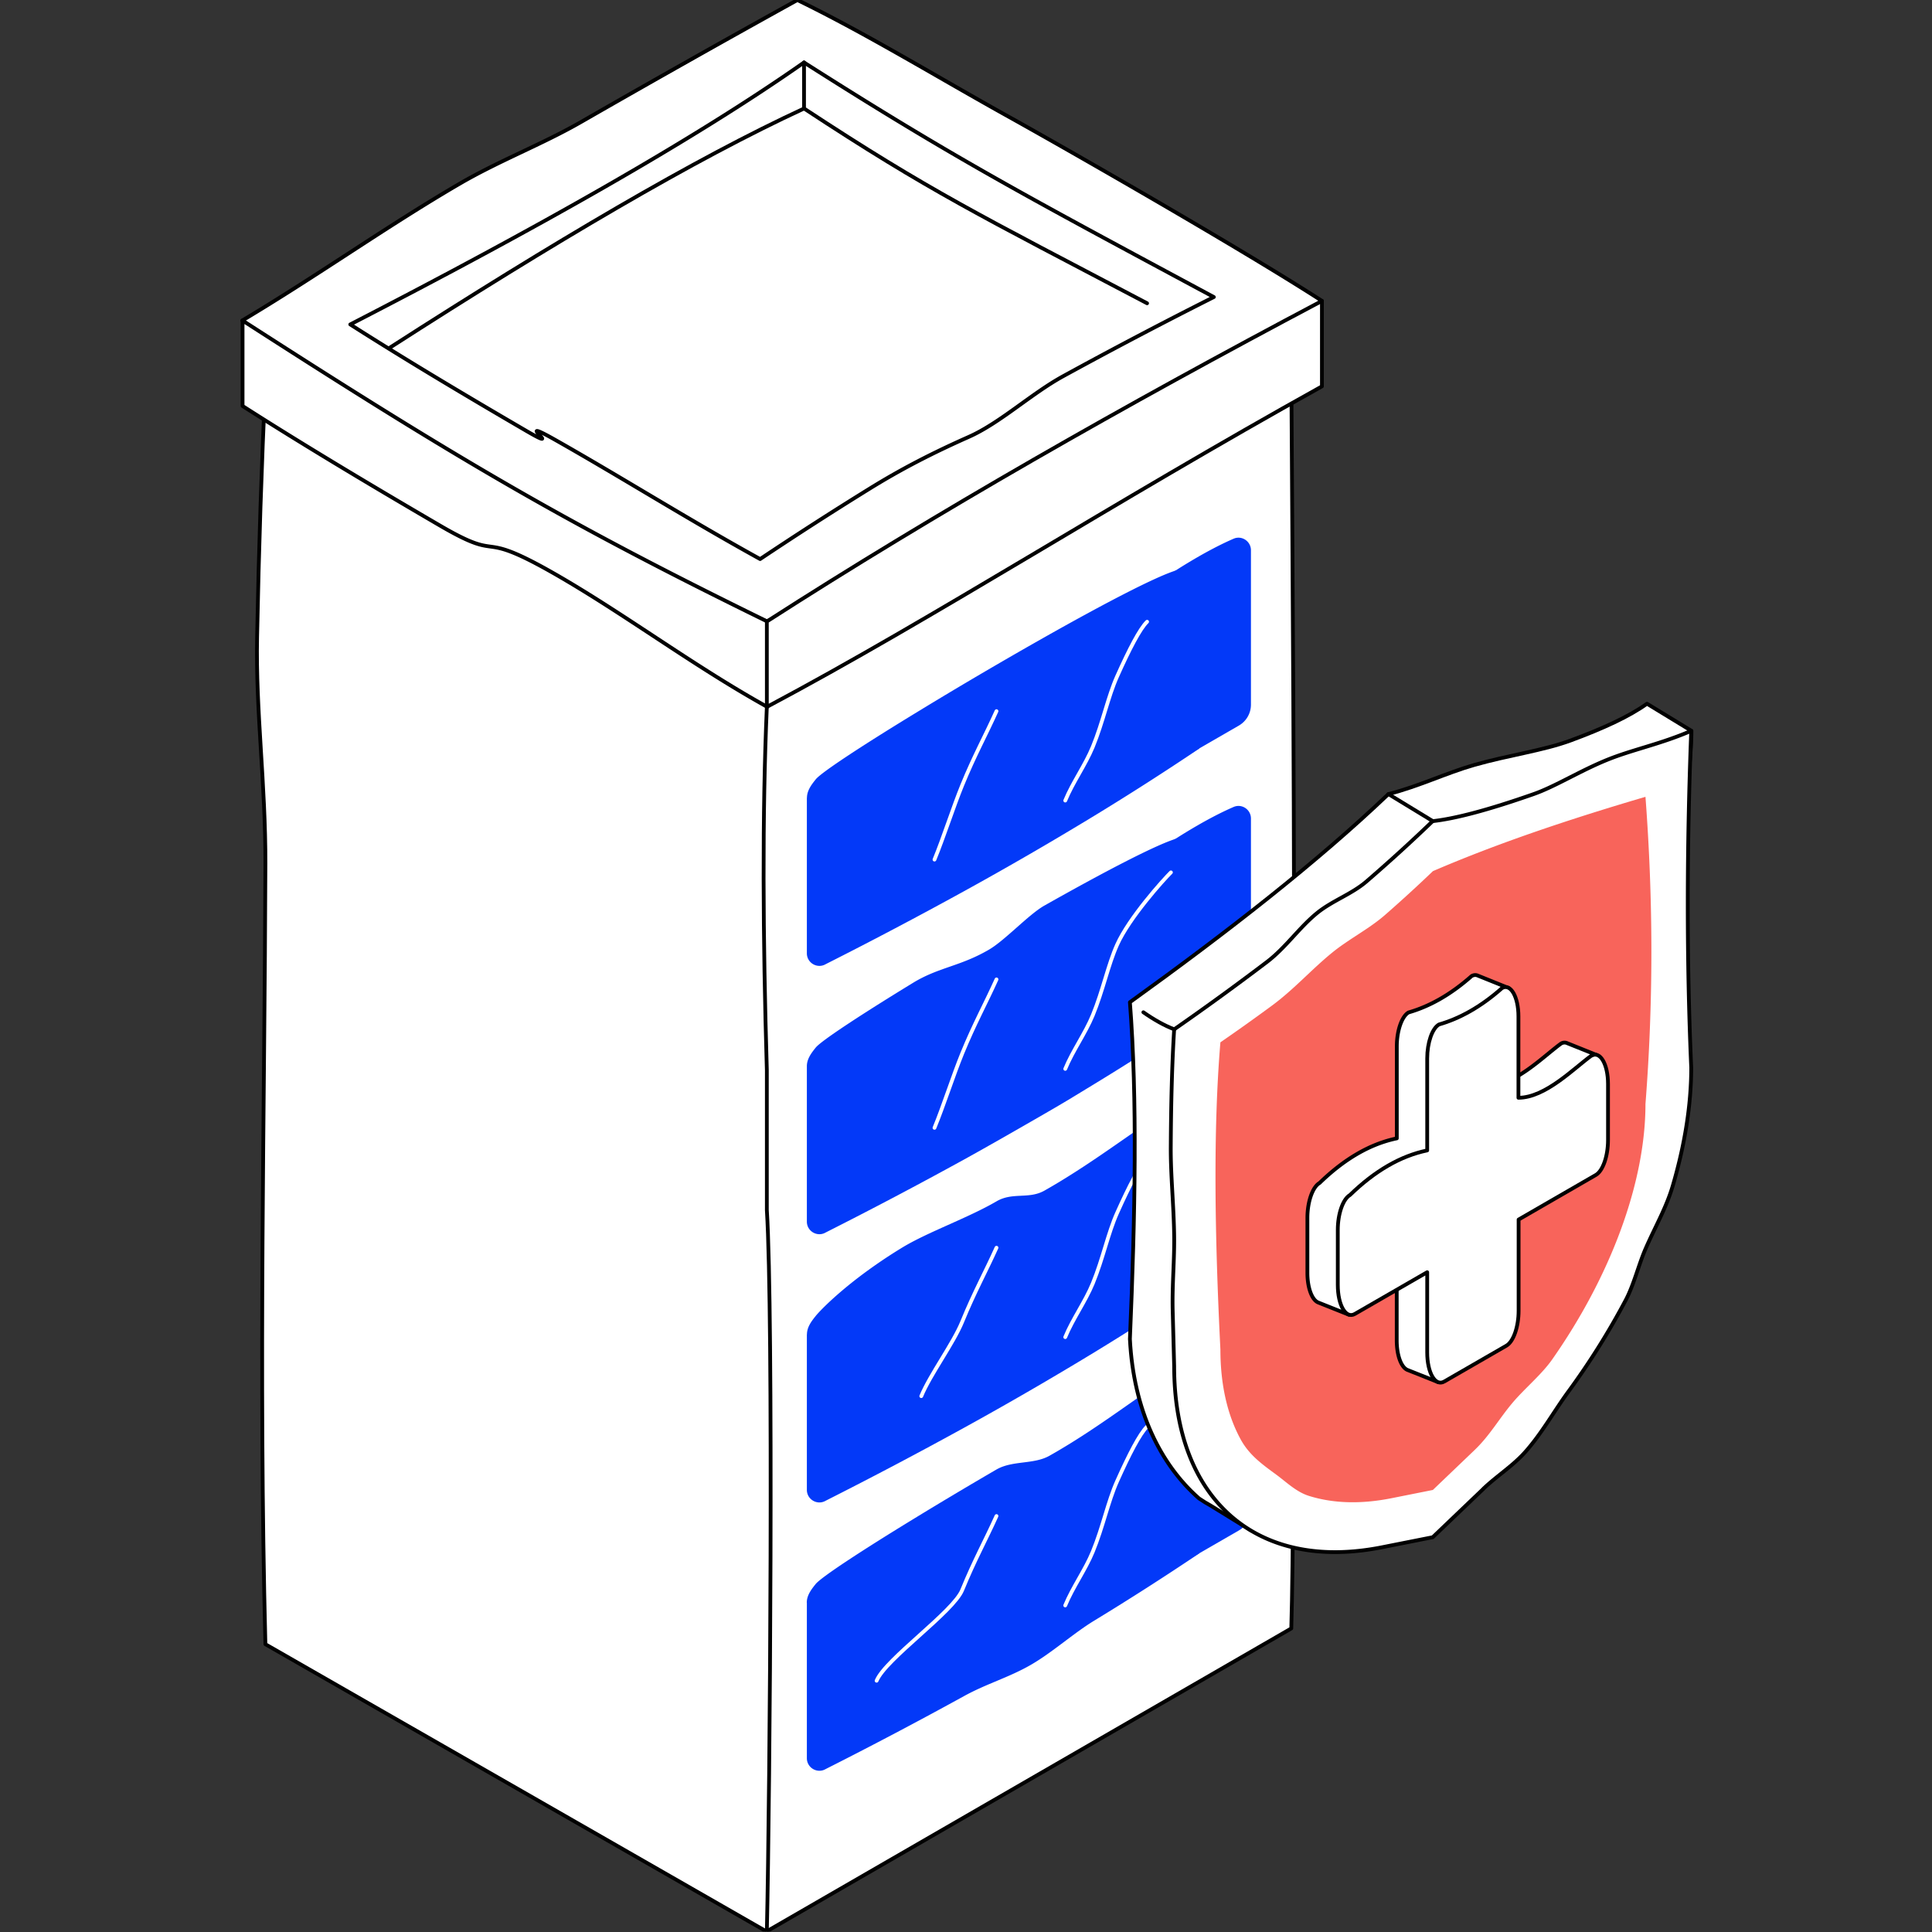 <svg xmlns="http://www.w3.org/2000/svg" xmlns:xlink="http://www.w3.org/1999/xlink" width="464" height="464"><rect width="100%" height="100%" fill="#333333" stroke="none"/><g transform="scale(1.812)"><svg xmlns="http://www.w3.org/2000/svg" width="256" height="256" fill="none"><g clip-path="url(#clip0_2634_17334)"><path fill="#fff" stroke="#000" stroke-linecap="round" stroke-linejoin="round" stroke-width=".5" d="M101.595 89.064L35.177 50.992c-.506 10.519-.87 21.71-1.1 33.462-.198 9.76 1.133 19.542 1.1 30.039-.088 31.801-.924 67.046 0 103.435L101.595 256l69.554-40.163c.495-16.131.451-89.702.264-123.637-.033-6.8-.077-13.743-.121-20.764-.044-7.471-.099-15.009-.143-22.535l-69.554 40.163z"/><path fill="#0339F8" d="M106.943 105.745v20.61c0 1.277 1.387 2.08 2.487 1.442a582.911 582.911 0 0018.343-9.673 460.846 460.846 0 0017.254-9.991 368.1 368.1 0 0013.92-8.913c-.397-7.713-3.555-14.723-3.07-23.614-2.784.859-9.706 4.49-17.441 8.858a587.835 587.835 0 00-6.349 3.642 579.35 579.35 0 00-11.07 6.603c-6.844 4.181-12.126 7.647-12.885 8.572-.605.748-1.178 1.518-1.178 2.475l-.011-.011z"/><path fill="#0339F8" d="M149.748 81.45v20.191c0 1.276 1.376 2.069 2.487 1.43l11.961-6.899a3.207 3.207 0 001.606-2.795V72.932c0-1.188-1.21-2.002-2.299-1.53-3.467 1.508-7.626 4.006-12.391 7.395a3.244 3.244 0 00-1.364 2.63v.022z"/><path stroke="#fff" stroke-linecap="round" stroke-linejoin="round" stroke-width=".5" d="M152.039 82.406c-.968.946-2.366 3.653-3.972 7.24-1.2 2.674-1.871 6.052-3.224 9.342-1.002 2.432-2.663 4.71-3.654 7.12M132.077 94.257c-1.441 3.202-2.938 5.887-4.544 9.815-1.189 2.905-2.487 6.977-3.676 9.86"/><path fill="#0339F8" d="M106.943 141.309v20.61c0 1.276 1.387 2.08 2.487 1.441a585.007 585.007 0 0018.343-9.672c3.015-1.661 7.714-4.357 10.652-6.052 2.938-1.694 3.862-2.278 6.591-3.939a367.853 367.853 0 0013.92-8.913c-.397-7.714-3.555-14.723-3.07-23.614-2.784.858-9.706 4.489-17.441 8.858-2.08 1.177-5.216 4.6-7.351 5.843-3.829 2.234-6.646 2.311-10.068 4.401-6.844 4.182-12.126 7.648-12.885 8.572-.605.749-1.178 1.519-1.178 2.476v-.011z"/><path fill="#0339F8" d="M149.748 117.002v20.192c0 1.276 1.376 2.068 2.487 1.43l11.961-6.899a3.207 3.207 0 001.606-2.795v-20.445c0-1.188-1.21-2.003-2.299-1.529-3.467 1.507-7.626 4.005-12.391 7.394a3.243 3.243 0 00-1.364 2.63v.022z"/><path stroke="#fff" stroke-linecap="round" stroke-linejoin="round" stroke-width=".5" d="M155.197 115.626c-.968.947-5.524 5.997-7.13 9.585-1.2 2.673-1.871 6.052-3.224 9.342-1.002 2.431-2.663 4.709-3.654 7.119M132.077 129.811c-1.441 3.202-2.938 5.887-4.544 9.815-1.189 2.905-2.487 6.976-3.676 9.859"/><path fill="#0339F8" d="M106.943 176.862v20.61c0 1.277 1.387 2.08 2.487 1.441a585.007 585.007 0 0018.343-9.672 460.846 460.846 0 0017.254-9.991 367.853 367.853 0 0013.92-8.913c-.397-7.714-3.555-14.723-3.07-23.614-2.784.858-9.706 6.712-17.441 11.081-2.08 1.177-4.215.176-6.349 1.419-3.83 2.234-9.133 4.072-12.555 6.162-6.845 4.182-10.641 8.088-11.4 9.012-.605.748-1.178 1.519-1.178 2.476l-.011-.011z"/><path fill="#0339F8" d="M149.748 152.566v20.192c0 1.276 1.376 2.068 2.487 1.43l11.961-6.899a3.207 3.207 0 001.606-2.795v-20.445c0-1.188-1.21-2.003-2.299-1.529-3.467 1.507-7.626 4.005-12.391 7.394a3.244 3.244 0 00-1.364 2.63v.022z"/><path stroke="#fff" stroke-linecap="round" stroke-linejoin="round" stroke-width=".5" d="M152.037 153.523c-.968.946-2.366 3.653-3.972 7.24-1.2 2.674-1.871 6.052-3.224 9.343-1.002 2.431-2.663 4.709-3.653 7.119M132.077 165.374c-1.442 3.202-2.938 5.887-4.545 9.815-1.188 2.905-4.236 6.976-5.425 9.859"/><path fill="#0339F8" d="M106.943 212.425v20.61c0 1.277 1.386 2.08 2.486 1.442a585.067 585.067 0 0018.344-9.672c3.015-1.662 5.986-2.476 8.923-4.182 2.806-1.628 5.59-4.148 8.319-5.81a367.853 367.853 0 0013.92-8.913c-.396-7.713-3.554-14.722-3.07-23.613-2.784.858-9.023 6.294-16.77 10.662-2.079 1.177-4.896.594-7.031 1.827a576.765 576.765 0 00-11.07 6.602c-6.844 4.181-12.126 7.647-12.885 8.572-.605.748-1.177 1.518-1.177 2.475h.011z"/><path fill="#0339F8" d="M149.748 188.129v20.192c0 1.276 1.376 2.069 2.487 1.431l11.961-6.9a3.206 3.206 0 001.606-2.795v-20.445c0-1.188-1.21-2.002-2.299-1.529-3.467 1.508-7.626 4.005-12.391 7.394a3.246 3.246 0 00-1.364 2.63v.022z"/><path stroke="#fff" stroke-linecap="round" stroke-linejoin="round" stroke-width=".5" d="M152.035 189.086c-.968.946-2.366 3.653-3.972 7.24-1.2 2.674-1.871 6.052-3.224 9.343-1.002 2.431-2.663 4.709-3.653 7.119M132.075 200.937c-1.442 3.202-2.938 5.886-4.545 9.815-1.188 2.905-10.156 9.133-11.344 12.016"/><path fill="#fff" stroke="#000" stroke-linecap="round" stroke-linejoin="round" stroke-width=".5" d="M105.678.011A2071.203 2071.203 0 0076.98 16.187c-5.138 2.949-10.838 5.116-16.098 8.186-9.573 5.58-18.838 12.192-28.775 18.112C55.985 63.03 70.235 70.468 101.64 82.362c23.383-10.794 48.053-25.385 73.571-42.485-11.004-7.097-34.056-20.257-41.462-24.373C124.109 10.146 114.899 4.49 105.678 0v.011z"/><path fill="#fff" stroke="#000" stroke-linecap="round" stroke-linejoin="round" stroke-width=".5" d="M32.15 42.485v11.323c7.153 4.589 16.077 9.97 26.211 15.878 8.517 4.963 4.6.43 14.492 5.997 9.419 5.304 18.761 12.412 28.829 18.002V82.363C75.384 69.488 61.2 61.213 32.15 42.485zM106.57 8.275C91.759 18.673 70.698 30.48 46.424 43.002c6.602 4.215 14.525 8.98 23.372 14.13 5.435 3.157-2.245-2.246 3.785 1.165 8.737 4.941 17.628 10.542 27.168 15.802a483.686 483.686 0 0114.525-9.342c4.291-2.652 8.406-4.754 13.116-6.845 4.148-1.837 8.275-5.721 12.511-8.043a653.23 653.23 0 0119.983-10.498c-24.835-13.347-34.156-18.255-54.325-31.096h.011z"/><path stroke="#000" stroke-linecap="round" stroke-linejoin="round" stroke-width=".5" d="M152.037 40.197c-22.194-11.675-28.807-14.855-45.467-25.815-14.404 6.647-33.275 17.793-54.853 31.669M106.568 8.275v6.107"/><path fill="#fff" stroke="#000" stroke-linecap="round" stroke-linejoin="round" stroke-width=".5" d="M175.209 39.888c-26.332 13.93-51.145 28.06-73.57 42.485v11.323c22.183-11.796 45.544-26.904 73.57-42.485V39.888z"/><path fill="#fff" d="M101.639 93.696c-.616 14.173-.528 30.491 0 48.141v18.541c.88 14.096.429 76.586 0 95.622"/><path stroke="#000" stroke-linecap="round" stroke-linejoin="round" stroke-width=".5" d="M101.639 93.696c-.616 14.173-.528 30.491 0 48.141v18.541c.88 14.096.429 76.586 0 95.622"/><path fill="#fff" stroke="#000" stroke-linecap="round" stroke-linejoin="round" stroke-width=".5" d="M218.29 93.277c-2.332 1.673-5.82 3.29-10.134 4.875-3.642 1.343-8.209 1.937-12.786 3.246-3.697 1.057-7.285 2.817-11.345 3.851-9.496 9.056-21.358 18.289-34.265 27.587.99 12.709.704 28.224 0 44.641.484 9.507 4.082 16.649 9.133 21.105l.077.055c.506.341 1.023.661 1.562.958l5.271 3.246v-1.277c3.411.76 7.273.76 11.51-.088l6.712-1.331 6.712-6.415c16.583-15.857 33.451-79.128 33.451-96.865l-5.887-3.588h-.011z"/><path fill="#fff" stroke="#000" stroke-linecap="round" stroke-linejoin="round" stroke-width=".5" d="M196.614 197.328l-6.712 6.415-6.712 1.331c-16.583 3.301-27.564-6.25-27.564-23.988l-.198-7.449c-.077-3.4.242-6.613.198-9.848-.055-4.05-.473-8.055-.451-11.752.033-5.777.165-11.048.451-15.604a361.089 361.089 0 0012.324-8.957c2.454-1.87 4.247-4.533 6.613-6.459 2.014-1.639 4.611-2.508 6.558-4.192a217.85 217.85 0 008.77-7.989c3.004-.33 7.395-1.485 13.381-3.587 2.905-1.023 6.118-3.07 9.782-4.555 3.345-1.354 7.086-2.08 11.103-3.83-.595 15.416-.628 30.337 0 44.642 0 4.93-.848 10.211-2.432 15.614-.881 3.004-2.322 5.414-3.643 8.451-.88 2.036-1.529 4.699-2.585 6.712a98.252 98.252 0 01-7.593 12.126c-1.937 2.641-3.576 5.623-5.788 8.088-1.628 1.816-3.752 3.147-5.513 4.831h.011z"/><path fill="#F8645B" d="M195.425 192.211l-5.512 5.271-5.513 1.1c-4.105.815-7.78.672-10.927-.319-1.672-.528-2.971-1.826-4.324-2.817-1.794-1.32-3.521-2.531-4.677-4.61-1.76-3.191-2.718-7.23-2.718-11.972-.748-14.998-.979-29.006 0-40.714 2.322-1.595 4.6-3.224 6.845-4.874 2.938-2.168 5.226-4.787 8.021-7.054 2.168-1.76 4.886-3.136 6.965-4.962a188.813 188.813 0 006.339-5.799c8.626-3.719 18.178-6.911 28.169-9.849 1.056 13.931 1.034 27.498 0 40.714 0 10.497-4.677 22.898-12.379 33.88-1.398 1.992-3.664 3.851-5.249 5.733-1.815 2.157-2.993 4.314-5.029 6.261l-.011.011z"/><path fill="#fff" d="M155.647 136.434c-1.298-.496-2.674-1.266-4.104-2.267l4.104 2.267z"/><path stroke="#000" stroke-linecap="round" stroke-linejoin="round" stroke-width=".5" d="M155.647 136.434c-1.298-.496-2.674-1.266-4.104-2.267M189.912 108.836l-5.887-3.587"/><path fill="#fff" stroke="#000" stroke-linecap="round" stroke-linejoin="round" stroke-width=".5" d="M211.578 139.812l-3.84-1.541a.872.872 0 00-.848.055c-2.299 1.662-6.085 5.568-9.661 5.579v-1.243l2.729-11.708-4.071-1.64c-.264-.121-.54-.11-.837.055-2.872 2.542-5.644 4.039-8.351 4.82-.903.517-1.563 2.421-1.563 4.5v12.192c-3.554.738-6.954 2.729-10.233 5.909-.936.539-1.618 2.498-1.618 4.633v7.273c0 2.08.638 3.642 1.464 3.951l4.027 1.606 6.349-5.029v8.429c0 2.102.649 3.675 1.497 3.95l4.005 1.596.121-3.642 4.864-2.806c.935-.539 1.617-2.498 1.617-4.633v-12.082l10.233-5.909c.936-.539 1.618-2.497 1.618-4.632v-6.382l2.498-3.301z"/><path fill="#fff" stroke="#000" stroke-linecap="round" stroke-linejoin="round" stroke-width=".5" d="M210.918 139.922c-2.3 1.662-6.085 5.568-9.662 5.579v-10.783c0-2.619-1.045-4.413-2.178-3.753-2.872 2.542-5.645 4.039-8.352 4.82-.902.517-1.563 2.42-1.563 4.5v12.192c-3.554.738-6.954 2.729-10.233 5.909-.935.54-1.618 2.498-1.618 4.633v7.273c0 2.707 1.068 4.545 2.256 3.862l9.595-5.534v10.629c0 2.707 1.068 4.545 2.256 3.863l8.242-4.754c.935-.539 1.617-2.498 1.617-4.633v-12.082l10.234-5.909c.935-.539 1.617-2.497 1.617-4.632v-7.428c0-2.618-1.045-4.412-2.178-3.752h-.033z"/></g><defs><clipPath id="clip0_2634_17334"><path fill="#fff" d="M0 0h256v256H0z"/></clipPath></defs></svg></g></svg>